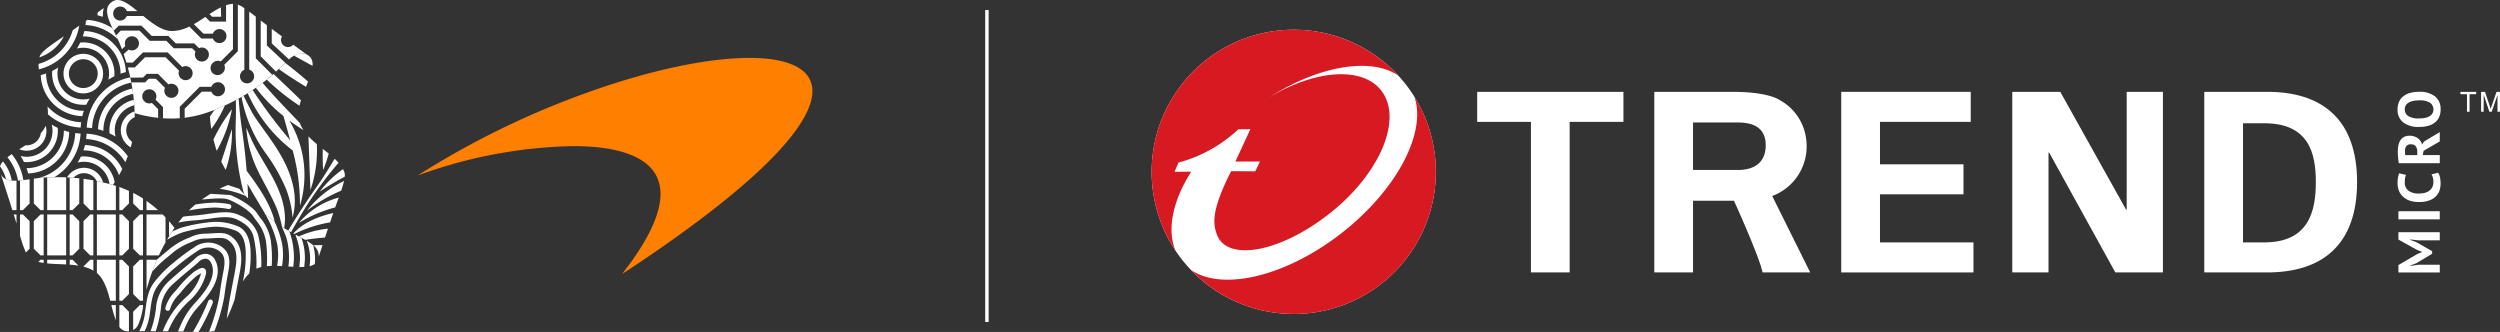 <svg xmlns="http://www.w3.org/2000/svg" width="500.854" height="66.506" viewBox="0 0 500.854 66.506">
  <rect x="0" y="0" width="500.854" height="66.506" fill="#333333" stroke="none"/>
  <g id="Group_5876" data-name="Group 5876" transform="translate(-1966.394 3578.017)">
    <path id="Subtraction_2" data-name="Subtraction 2" d="M25.453,31.451h0a3.173,3.173,0,0,1-.37-.023,1.954,1.954,0,0,1-1.346-.849l0-4.384h.584l1.338,1.338v3.907a2.047,2.047,0,0,0,.847-.256V27.534L27.846,26.2h.633v.395a13.336,13.336,0,0,1-.913,3.417A2.229,2.229,0,0,1,25.453,31.451Zm-2.421-2.2a26.488,26.488,0,0,1-.9-3.052h.9v3.052Zm5.447-3.924h-.633l-1.338-1.338V18.461l1.338-1.338h.633v8.2Zm-4.157,0h-.584v-8.2h.584l1.338,1.338v5.525l-1.338,1.338Zm-1.288,0H21.914c-.537-2.064-1.23-4.365-2.682-5.553V17.123h3.8v8.2Zm6.151-2.217h0V17.123h2.077a45.368,45.368,0,0,0-2.033,5.838ZM18.528,19.292h0a7.672,7.672,0,0,0-1.97-.781v-.048l1.339-1.338h.633v2.168ZM15.546,18.3h0c-.517-.085-1.091-.149-1.755-.2v-.979h.584L15.543,18.3Zm-2.463-.24h0c-.405-.021-.816-.037-1.213-.052-2.217-.085-4.311-.166-5.813-1.082a5.9,5.9,0,0,0,1.48.606l.407-.408h.634v.634c.214.034.428.06.7.09v-.724h3.8v.935ZM31.65,16.252H29.182v-8.2h3.234c-.283-.276-.6-.57-.94-.871H29.182V5.333l-.01-.007a25.9,25.9,0,0,1,5.61,5.411c-.377.559-.745,1.132-1.094,1.7V9.393c-.207-.236-.444-.494-.7-.764v5.017c-.479.853-.928,1.73-1.334,2.605Zm-3.172,0h-.633l-1.338-1.338V9.389l1.338-1.337h.633v8.2Zm-4.157,0h-.584v-8.2h.584L25.66,9.389v5.525l-1.338,1.338Zm-1.288,0h-3.8v-8.2h3.8v8.2Zm-4.507,0h-.633l-1.339-1.338V9.389l1.339-1.337h.633v8.2Zm-4.157,0h-.584v-8.2h.584l1.338,1.337v5.525l-1.338,1.338Zm-1.288,0h-3.8v-8.2h3.8v8.2Zm-4.507,0H7.942L6.6,14.914V9.389L7.942,8.052h.634v8.2ZM5.01,15.663v0a24.56,24.56,0,0,1-1.174-3.383l0-4.227h.584L5.758,9.389v5.525l-.747.748Zm-1.879-5.8q-.119-.4-.243-.805c-.1-.334-.207-.671-.312-1.01h.558V9.868Zm19.9-2.686h-3.8V1.354c1.055.212,2.127.475,3.188.779A23.454,23.454,0,0,1,28.48,4.849v2.33h-.633L26.507,5.841V3.731c-.269-.134-.546-.265-.847-.4v2.51L24.322,7.181h-.584V2.567c-.224-.079-.461-.16-.7-.238V7.181Zm-4.507,0h-.633L16.555,5.841V.908c.655.084,1.318.188,1.973.308V7.181Zm-5.444,0h-3.8V.626c.8-.029,1.479-.041,2.127-.041.591,0,1.14.01,1.676.03V7.181Zm-9.95,0H2.3C1.411,4.331.477,1.459,0,0,.431.876,1.322,1.284,2.807,1.284c.1,0,.214,0,.327-.006v5.9Zm11.237,0h-.583V.651L13.311.627c.8.033,1.609.093,2.4.178V5.841L14.371,7.181Zm-5.794,0H7.942L6.6,5.841V.88C7.235.792,7.954.7,8.671.656l-.011,0L8.577.665V7.179Zm-4.155,0H3.838V1.234C4.438,1.182,5.062,1.1,5.758,1V5.841L4.422,7.18Z" transform="translate(1966.567 -3543.1)" fill="#fff"/>
    <path id="Subtraction_1" data-name="Subtraction 1" d="M13.251,23.745a25.937,25.937,0,0,1-7.719-1.079,39.5,39.5,0,0,0-.679-6.152H7.607l.741-.741H9.781L11.607,17.6a1.388,1.388,0,0,0-.13.584,1.414,1.414,0,1,0,.822-1.276l-2.112-2.113H7.944l-.742.742-2.547.01c-.146-.665-.315-1.347-.5-2.029H5.557l2.04-2.04h4.134l2.692,2.692a1.386,1.386,0,0,0-.091.489,1.406,1.406,0,1,0,1.406-1.407,1.391,1.391,0,0,0-.67.178l-2.93-2.93H7.191l-2.04,2.04H3.867c-.164-.541-.343-1.094-.548-1.69l1-.916a1.383,1.383,0,0,0,.645.164,1.415,1.415,0,1,0-1.3-.887l-.691.64-.124-.34c-.3-.82-.688-1.645-1.062-2.414l.968-.967H6.493L8.545,8.179h3.326l1.49,1.489h3.685l.674.674a1.389,1.389,0,0,0-.131.584A1.406,1.406,0,1,0,19,9.519a1.391,1.391,0,0,0-.584.131l-.96-.96H13.767L12.277,7.2H8.951L6.9,5.148H2.343L1.326,6.166C.025,3.493-.808,1.358,1.218.224A1.758,1.758,0,0,1,2.087,0C3.275,0,4.651,1.052,6.074,2.225H3.947a1.406,1.406,0,1,0,0,.978l3.311,0c1.848,1.525,3.815,3.015,5.77,3.015a7.907,7.907,0,0,0,3.455-.9l2.406,2.4H21.2a1.406,1.406,0,1,0,0-.978h-1.9l-1.906-1.9c.753-.428,1.485-.911,2.295-1.454l.94.938h3.212l0-3.268a8.875,8.875,0,0,0-1.051.437l.069,1.853H21.027l-.51-.514-.7.463.013-.012C21.757,2,23.576.787,25.422.76l-.088.011c-.036,0-.072.008-.108.01L25.22,9.857,22.783,12.3a1.436,1.436,0,0,0-.587-.126,1.378,1.378,0,0,0-.981.406A1.406,1.406,0,1,0,23.2,14.562a1.388,1.388,0,0,0,.273-1.576L26.2,10.263l0-9.326A2.078,2.078,0,0,0,25.528.76a4.45,4.45,0,0,1,1.974.891V13.983a1.415,1.415,0,1,0,.978-.041V2.339c.367.266.773.573,1.319.994l0,8.351,3.321,3.323.146-.131c-.312.286-.6.531-.874.753l-.013,0-.179.156a39.775,39.775,0,0,1-11.608,6.577A22.462,22.462,0,0,1,13.251,23.745Zm5.314-6.354h0l-4,4v2.3c.333-.026.663-.059.978-.1v-1.8l3.422-3.421H20.9a1.407,1.407,0,1,0,0-.98ZM8.987,20.623h0l1.238,1.236v1.733c.324.033.645.06.98.082v-2.22L9.719,19.969a1.392,1.392,0,0,0,.168-.655,1.417,1.417,0,1,0-.9,1.308Zm24.855-6.278h0l-3.064-3.066V4.09c.43.334.845.654,1.236.951V9.106l3.68,3.47c-.35.322-.7.659-1.068,1.017-.257.249-.519.5-.782.751Zm2.611-2.436h0L32.991,8.684V5.777c.586.438,1.259.938,2.058,1.528a1.39,1.39,0,0,0-.2.717,1.407,1.407,0,0,0,1.406,1.406A1.385,1.385,0,0,0,37.3,8.954c1.139.832,2.09,1.521,2.688,1.953a2.017,2.017,0,0,0-.949-.24,4.254,4.254,0,0,0-2.58,1.242Z" transform="translate(1987.844 -3578.017)" fill="#fff"/>
    <path id="Path_1520" data-name="Path 1520" d="M27.242,25.492c0,.1.011.206.015.313.006.278.007.556.005.835a2.871,2.871,0,0,0-.517,4.943c-.082.373-.178.741-.283,1.1a3.958,3.958,0,0,1,.78-7.2M22.2,29.3c0,.195.012.387.031.579.064.029.126.062.189.093l.061.031c.132.067.264.136.393.208.068.038.135.076.2.115l.143.084c.072.042.144.084.215.128a5.16,5.16,0,0,1,3.733-6.279q-.04-.554-.092-1.087A6.255,6.255,0,0,0,22.2,29.3m-2.279-.237c.364.088.722.193,1.073.313,0-.023,0-.046,0-.069a7.467,7.467,0,0,1,5.949-7.343c-.046-.359-.1-.712-.15-1.056a8.535,8.535,0,0,0-6.869,8.155m-2.275-.326c.139.006.276.017.413.028.221.018.442.04.658.07a9.749,9.749,0,0,1,7.863-9.119q-.1-.539-.217-1.052A10.826,10.826,0,0,0,17.65,28.739M17.4,8.184h0a9.7,9.7,0,0,1,6.5,2.9c-.356-.77-.739-1.526-1.084-2.253a10.731,10.731,0,0,0-5.038-1.69l-.295.211c0,.045-.006.09-.01.134-.018.235-.042.468-.073.7m-.981,21.737c-.11,0-.218-.014-.327-.022-.251-.018-.5-.042-.745-.076a9.758,9.758,0,0,1-7.368,9.019c.528-.061,1.056-.109,1.575-.129s1.048-.034,1.6-.042a10.82,10.82,0,0,0,5.265-8.751m4.453-23.38c0-.023,0-.046,0-.07a7.432,7.432,0,0,1,.194-1.705l-1.223.886c-.017.191-.037.381-.041.575q.546.132,1.073.314M17.074,36.785a3.962,3.962,0,0,0-3.367,1.921c.417.018.846.044,1.285.077a2.863,2.863,0,0,1,4.659.646c.414.084.834.174,1.264.276a3.968,3.968,0,0,0-3.841-2.92m.549-6.837c-.006.125-.016.249-.026.372-.018.235-.041.468-.073.7h0a9.739,9.739,0,0,1,7.865,4.646c.165-.389.327-.792.485-1.216a10.807,10.807,0,0,0-8.252-4.5M17.3,32.223c-.088.364-.194.722-.315,1.072h.071a7.462,7.462,0,0,1,7.066,4.978c.216-.384.431-.8.645-1.233A8.532,8.532,0,0,0,17.3,32.223M17.062,34.5c-.2,0-.389.012-.58.031-.029.062-.06.124-.091.185-.011.022-.022.045-.034.067-.066.132-.135.261-.206.39-.039.069-.078.137-.118.206l-.079.135-.133.221h0a5.166,5.166,0,0,1,6.391,4.3c.226.061.45.12.68.186.116-.164.235-.34.354-.519a6.251,6.251,0,0,0-6.186-5.2M4.975,35.43c.032.062.064.124.1.187.191.016.383.025.58.024a6.254,6.254,0,0,0,6.211-6.281c0-.195-.012-.388-.031-.579-.059-.028-.119-.058-.177-.088l-.081-.04c-.127-.064-.254-.131-.378-.2-.077-.042-.153-.087-.228-.13l-.1-.061c-.08-.046-.159-.092-.237-.141A5.168,5.168,0,0,1,4.4,34.42c.046.072.089.146.135.22.027.043.053.086.078.131.041.069.083.137.122.207.073.128.144.258.211.389.011.02.022.041.032.062m.681,1.419h-.07q.187.523.326,1.068A8.536,8.536,0,0,0,14.14,29.6q-.546-.134-1.073-.314c0,.023,0,.046,0,.069a7.464,7.464,0,0,1-7.413,7.5M13,17.935a3.963,3.963,0,1,1,3.985,3.941A3.967,3.967,0,0,1,13,17.935m1.075-.006a2.888,2.888,0,1,0,2.871-2.9,2.891,2.891,0,0,0-2.871,2.9m3.591,6.019c.013-.025.025-.05.037-.076.065-.128.133-.256.2-.381.041-.076.084-.15.127-.223l.065-.111c.047-.078.093-.156.141-.233h0a5.167,5.167,0,0,1-6.3-6.228v0c-.072.046-.144.091-.217.135-.046.029-.092.056-.137.083-.067.041-.134.081-.2.119q-.195.11-.393.214l-.057.029c-.064.032-.127.065-.19.1-.016.191-.026.385-.025.58A6.253,6.253,0,0,0,17,24.159c.195,0,.387-.012.579-.031.028-.06.058-.12.089-.18M4.95,39.247a10.759,10.759,0,0,0-2.323-5.2c-.308.212-.6.423-.865.636a9.7,9.7,0,0,1,2.114,4.665c.346-.021.7-.053,1.074-.1m8.115-28.8c-2.394,1.627-4.516,3.033-4.839,4.028-.018.056-.025.116-.041.173a8.562,8.562,0,0,0,4.88-4.2M2.639,39.336A8.49,8.49,0,0,0,.875,35.507a2.886,2.886,0,0,0-.6.982,7.416,7.416,0,0,1,1.209,2.574,3.642,3.642,0,0,0,1.155.273m14.126-12.9q.133-.546.315-1.073h0l-.07,0a7.463,7.463,0,0,1-7.5-7.413c0-.023,0-.046,0-.07h0c-.348.124-.7.235-1.069.327a8.476,8.476,0,0,0,.2,1.573q.117.428.24.863a8.542,8.542,0,0,0,7.876,5.792m.172-13.7a5.168,5.168,0,0,1,5.055,6.389v0c.077-.05.156-.1.236-.146l.1-.062c.075-.045.151-.09.227-.133.123-.071.249-.138.376-.2l.08-.041.176-.089c.016-.192.026-.384.025-.58a6.254,6.254,0,0,0-6.282-6.212c-.195,0-.388.013-.579.032-.029.061-.06.123-.091.184l-.034.067c-.066.132-.135.261-.206.39-.039.07-.078.138-.118.206-.026.046-.053.091-.08.136-.043.074-.088.147-.132.22h0a5.13,5.13,0,0,1,1.244-.161M16.151,8.3c-.438.311-.876.62-1.308.925A9.764,9.764,0,0,1,8,15.963a8.166,8.166,0,0,0,.07,1.094A10.839,10.839,0,0,0,16.151,8.3m.315,20.05c.018-.237.042-.472.074-.7h0a9.713,9.713,0,0,1-6.754-3.167,10.18,10.18,0,0,1,.092,1.584,10.761,10.761,0,0,0,6.564,2.655c0-.124.016-.245.025-.367M9.577,29.372a3.934,3.934,0,0,0-.141-1.008,5.424,5.424,0,0,1-.978,1.466,2.885,2.885,0,0,1-2.828,2.452c-.079,0-.154-.016-.232-.022-.423.275-.85.543-1.269.807a3.958,3.958,0,0,0,5.447-3.695m7.348-18.915a7.464,7.464,0,0,1,7.5,7.413c0,.024,0,.047,0,.07h0c.35-.125.7-.234,1.069-.327a8.539,8.539,0,0,0-8.321-8.227c-.088.365-.194.723-.315,1.073h0l.07,0" transform="translate(1966.118 -3581.182)" fill="#fff"/>
    <path id="Path_1521" data-name="Path 1521" d="M135.18,111.05l-2.3-.752c-.52.214-1.071.465-1.649.757a20.529,20.529,0,0,1,5.232,1.448q-.638-.687-1.284-1.453" transform="translate(1879.167 -3651.251)" fill="#fff"/>
    <path id="Path_1522" data-name="Path 1522" d="M161.8,133.548a19.216,19.216,0,0,0-1.425-4.171l-.144-.245c-.572-.416-1.16-.865-1.762-1.353.051.091.1.184.154.274h0l0,0a20.793,20.793,0,0,1,2.221,5.687,12.077,12.077,0,0,1-.016,4.369c.326.008.654.022.982.04a13.068,13.068,0,0,0-.006-4.6" transform="translate(1861.082 -3662.858)" fill="#fff"/>
    <path id="Path_1523" data-name="Path 1523" d="M102.764,166.246l.29-.274a10.914,10.914,0,0,0,2.781-4.5c.184-.578.316-1.216-.108-1.556-.472-.38-1.109-.009-1.784.386l-.239.137a20.257,20.257,0,0,0-3.368,3.4c-.254.291-.488.556-.684.777a7.47,7.47,0,0,0-1.785,3.057.49.49,0,1,0,.923.327,6.512,6.512,0,0,1,1.591-2.73c.2-.224.436-.493.693-.787a22.568,22.568,0,0,1,3.115-3.191l.248-.143c.158-.092.379-.221.56-.309-.019.087-.048.2-.092.336a9.9,9.9,0,0,1-2.525,4.088l-.283.267a17.255,17.255,0,0,0-4.766,6.9l1.053.01a16.509,16.509,0,0,1,4.383-6.2" transform="translate(1901.678 -3684.093)" fill="#fff"/>
    <path id="Path_1524" data-name="Path 1524" d="M99.866,161.618a26.364,26.364,0,0,0,1.957-2.43c2.174-3.124,1.846-5.279,1.187-6.537a2.257,2.257,0,0,0-1.637-1.3,2.849,2.849,0,0,0-2.365.885c-.42.4-.98.863-1.689,1.451-.91.754-2.044,1.693-3.342,2.885a8.038,8.038,0,0,0-2.852,5.687l-.053.336a19.039,19.039,0,0,1-1.035,4.223l1.039.005a20.693,20.693,0,0,0,.964-4.075l.052-.339a7.168,7.168,0,0,1,2.546-5.117c1.281-1.175,2.4-2.1,3.306-2.852.724-.6,1.3-1.074,1.74-1.5a1.926,1.926,0,0,1,1.53-.628,1.333,1.333,0,0,1,.93.79c.765,1.461.376,3.37-1.123,5.523a25.529,25.529,0,0,1-1.889,2.346,15.368,15.368,0,0,0-2.749,3.964c-.319.694-.6,1.337-.853,1.933q.53.01,1.054.025c.21-.487.436-1,.688-1.548a14.4,14.4,0,0,1,2.6-3.728" transform="translate(1906.52 -3678.49)" fill="#fff"/>
    <path id="Path_1525" data-name="Path 1525" d="M118.972,178.612a.492.492,0,0,0-.608.331,42.2,42.2,0,0,1-3.044,6.118q.571.017,1.106.026a38.452,38.452,0,0,0,2.877-5.866.49.49,0,0,0-.331-.608" transform="translate(1889.732 -3696.597)" fill="#fff"/>
    <path id="Path_1526" data-name="Path 1526" d="M101.139,150.594c.368-1.979.538-3.865-1.388-5.188a4.7,4.7,0,0,0-5.415.163,42.358,42.358,0,0,0-4.19,3.13,22.206,22.206,0,0,0-3.511,3.489c-1.511,1.767-1.759,3.582-2.046,5.686l-.093.665a10.612,10.612,0,0,1-1.164,3.825h1.08a11.276,11.276,0,0,0,1.054-3.689l.093-.67c.277-2.031.5-3.634,1.82-5.182a21.518,21.518,0,0,1,3.394-3.374,41.566,41.566,0,0,1,4.1-3.062,3.789,3.789,0,0,1,4.327-.176c1.328.912,1.374,2.082.981,4.2s-.541,2.955-.8,4.947a38.507,38.507,0,0,1-2.082,7.132,7,7,0,0,0,1.091-.152,36.191,36.191,0,0,0,1.961-6.854c.256-1.967.4-2.807.791-4.894" transform="translate(1910.97 -3674.043)" fill="#fff"/>
    <path id="Path_1527" data-name="Path 1527" d="M108.642,146.285c.5-2.9.105-4.867-1.248-6.2-1.258-1.234-2.263-1.225-4.428-1.08-.46.031-.828.046-1.142.058a7.013,7.013,0,0,0-3.262.752,14.12,14.12,0,0,0-4.454,2.649c-.319.269-.613.506-.887.73-.44.359-1.2,1.008-1.254,1.055-.368.845-.688,1.66-.967,2.442a24.868,24.868,0,0,1,2.838-2.739c.278-.226.575-.467.9-.738a13.307,13.307,0,0,1,4.211-2.5,6.158,6.158,0,0,1,2.917-.673c.32-.012.7-.029,1.166-.059,2.2-.147,2.766-.093,3.676.8.754.74,1.545,2.014.971,5.332-.159.914-.354,1.916-.558,2.969-.427,2.195-.892,4.644-1.172,7a33.175,33.175,0,0,0,1.572-3.828c.184-1.022.376-2.031.561-2.984.207-1.061.4-2.07.561-2.99" transform="translate(1905.88 -3670.271)" fill="#fff"/>
    <path id="Path_1528" data-name="Path 1528" d="M116.563,137.779c-.226-3.272-1.675-4.4-2.851-4.767a11.117,11.117,0,0,0-4.563-.759,32.517,32.517,0,0,0-6.482,1.166,17.284,17.284,0,0,0-1.835.794q-.537.833-1,1.634a17.07,17.07,0,0,1,3.134-1.5,32.126,32.126,0,0,1,6.252-1.122,10.689,10.689,0,0,1,4.2.717c1.286.4,2.015,1.716,2.166,3.9a23.551,23.551,0,0,1-.56,6.368,7.983,7.983,0,0,1,1.281-1.614,21.926,21.926,0,0,0,.256-4.822" transform="translate(1900.016 -3665.813)" fill="#fff"/>
    <path id="Path_1529" data-name="Path 1529" d="M122.579,131.078a6.368,6.368,0,0,0-3.748-3.929c-1.779-.889-3.852-.6-6.475-.23l-.445.062c-.958.133-1.68.194-2.336.249s-1.311.1-2.024.216c-.331.385-.648.784-.956,1.189a20.06,20.06,0,0,1,3.062-.429c.659-.055,1.407-.118,2.389-.255l.445-.062c2.456-.346,4.395-.618,5.9.136,1.605.8,2.771,1.675,3.245,3.323a23.443,23.443,0,0,1,.589,6.516,5.829,5.829,0,0,1,.985-.321,23.7,23.7,0,0,0-.634-6.465" transform="translate(1895.525 -3662.051)" fill="#fff"/>
    <path id="Path_1530" data-name="Path 1530" d="M120.8,122.067a.489.489,0,1,0,.176-.962,18.7,18.7,0,0,0-2.885-.3,27.033,27.033,0,0,0-3.917.375q-.675.566-1.305,1.2a31,31,0,0,1,5.209-.595,18.18,18.18,0,0,1,2.722.288" transform="translate(1891.359 -3658.224)" fill="#fff"/>
    <path id="Path_1531" data-name="Path 1531" d="M134.427,124.889a9.6,9.6,0,0,0-2.1-4.518c-.211-.287-.415-.565-.6-.844-1.044-1.593-4.095-3.244-5.42-3.735l-3.943-.238q-.848.514-1.751,1.151l.566-.053c2.028-.171,3.776-.318,4.789.058,1.3.481,4.063,2.013,4.942,3.354.193.294.407.586.629.887a8.66,8.66,0,0,1,1.918,4.089,25.823,25.823,0,0,1,.178,5.01c.32-.033.649-.052.983-.061a26.58,26.58,0,0,0-.194-5.1" transform="translate(1886.216 -3654.741)" fill="#fff"/>
    <path id="Path_1532" data-name="Path 1532" d="M184.479,144.632l-.041-.19a9.888,9.888,0,0,0-1.312-.911l.065.183h0a9.706,9.706,0,0,1,.506,4.913,2.843,2.843,0,0,0,1.054-.448,10.086,10.086,0,0,0-.272-3.547" transform="translate(1844.711 -3673.317)" fill="#fff"/>
    <path id="Path_1533" data-name="Path 1533" d="M170.568,139.034a13.256,13.256,0,0,0-.721-2.894l-.059-.171c-.376-.217-.745-.441-1.1-.678l-.394-.266.083.2h0c.175.455.309.745.422.986a10,10,0,0,1,.8,3.005,12.972,12.972,0,0,1,.013,3.825c.329.022.655.043.973.061a13.783,13.783,0,0,0-.025-4.064" transform="translate(1854.557 -3667.67)" fill="#fff"/>
    <path id="Path_1534" data-name="Path 1534" d="M177.659,140.67l-.043-.168c-.4-.214-.8-.428-1.217-.648l.054.167.044.149a12.8,12.8,0,0,1,.822,4.724c-.041.52-.089,1-.138,1.458.344,0,.673,0,.986-.02.045-.429.089-.877.127-1.363a11.8,11.8,0,0,0-.634-4.3" transform="translate(1849.177 -3670.875)" fill="#fff"/>
    <path id="Path_1535" data-name="Path 1535" d="M142.339,32.258l0-.037a2.33,2.33,0,0,1,3.064.181,1.762,1.762,0,0,1,.176.194l.04.05a2.321,2.321,0,0,1,.362,1.615c-1.241-.677-2.485-1.368-3.638-2m2.741,5.167c-1.554-1.409-3.15-2.647-4.577-3.767-.42.387-.848.806-1.286,1.23,1.695,1.24,3.616,2.449,5.452,3.576.14-.351.279-.7.412-1.039m-6.886,19.607c-.021-.043-.042-.092-.064-.133-1.079-2.056-3.483-5.825-4.317-7.73-.647-1.478-1.081-2.476-1.1-2.513a22.813,22.813,0,0,0,2.448,8.861c.079.183.16.359.242.518,1.079,2.082,2.7,4.958,3.476,6.958a22.447,22.447,0,0,1,.97,3.464l.322.218.128.077c.57-3.2-.438-6.545-2.109-9.72M131.829,46.88c-.3-1.976-.5-4.047-.652-6.071-.182.1-.365.2-.553.3.027,1.473.033,3.01-.024,4.453a48.744,48.744,0,0,0,1.67,14.409c.269.3.536.582.8.859q-.035-1.474-.113-2.934c1.323,2.38,2.591,4.355,3.578,6.117.635.514,1.255.986,1.856,1.421-.7-3.112-2.88-6.535-5.607-10.15-.242-3.109-.592-6.025-.959-8.408m12.689,22.25c1.18-.2,2.507-.344,3.974-.474.187-.568.383-1.162.586-1.77a18.76,18.76,0,0,0-5.824,1.551c.437.232.863.462,1.264.693m2.717,3.153a2.124,2.124,0,0,1-.011.264c.176-.547.444-1.374.766-2.362-.652-.007-1.27.006-1.867.033a2.6,2.6,0,0,1,1.112,2.066m3.965-18.6c-.237-.27-.5-.533-.777-.793-.1.159-.247.374-.337.527-1.009,1.722-2.142,3.482-3.289,5.115-2.014,2.866-3.9,5.766-5.685,8.735q.283.167.571.328c.765-1.371,1.546-2.734,2.363-4.084A74.606,74.606,0,0,1,151.2,53.68m-9.054,14.167.188.1A25.921,25.921,0,0,1,149.5,65.62c.211-.628.424-1.257.636-1.875-3.214.74-6.1,2.011-7.99,4.1M128.42,42.2c-.655.3-1.341.591-2.066.874-.278.4-.666.96-.929,1.339a23.542,23.542,0,0,0,.282,2.49,25.037,25.037,0,0,0,2.692-4.633ZM142,51.2a41.332,41.332,0,0,1,1.471,11.078,21.272,21.272,0,0,0-2.131-17.053c.913.685,1.919,1.344,2.834,1.927a6.81,6.81,0,0,1-.742-1.443c-2.251-2.38-5.107-5.258-7.459-8.048q-.644.485-1.352.984a31.341,31.341,0,0,0,5.527,5.652q.792,2.721,1.353,4.891l-.62-.763a96.684,96.684,0,0,1-6.907-9.335c-.318.214-.643.429-.982.643A29.079,29.079,0,0,0,142,51.2m-5.159.9a34.644,34.644,0,0,1,3.917,7.028,20.285,20.285,0,0,1,1.222,5.541c1.258-4.408-.232-8.979-2.685-13.074-.012-.021-.024-.044-.036-.066l-.028-.045c-.061-.1-.132-.21-.2-.315-1.669-2.721-4.319-5.991-5.22-7.689h0c-.645-1.207-1.225-2.349-1.65-3.24-.133.08-.271.159-.408.239a28.042,28.042,0,0,0,5.08,11.612l0,.007m-10.7-3.1c.167.676.365,1.38.6,2.119.018.055.04.109.058.164a26.909,26.909,0,0,0,3.051-8.333A35.237,35.237,0,0,0,126.141,49m3.687-2.067c-.019.066-1,3.076-2.128,6.519q.407.836.889,1.644a22.549,22.549,0,0,0,1.239-8.163m17.014,3.005a18.575,18.575,0,0,1-1.674-1.544c.088,2.407.191,5.868.4,10.759a24.625,24.625,0,0,0,1.277-9.214m-3.174-8.768c-1.854-1.842-3.746-3.6-5.483-5.274l-.016-.016c-.36.328-.726.646-1.1.94l-.26.2a46.065,46.065,0,0,0,6.561,5.232c.083-.358.183-.72.3-1.084m4.444,13.994a33.32,33.32,0,0,0,1.115-3.315c-.387-.315-.785-.629-1.188-.946a41.705,41.705,0,0,0,.073,4.26m-4.859,10.558a27.418,27.418,0,0,1,7.276-3.1c.24-.675.48-1.337.707-1.97a15.712,15.712,0,0,0-7.983,5.07m1.607-2.445a30.212,30.212,0,0,1,6.858-4c.242-.719.444-1.379.575-1.948a20.817,20.817,0,0,0-7.433,5.952m2.559-3.815a57.9,57.9,0,0,1,5.019-3,2.1,2.1,0,0,0-.05-.813,4.529,4.529,0,0,0-.3-.7,21.258,21.258,0,0,0-4.669,4.515" transform="translate(1883.022 -3599.088)" fill="#fff"/>
    <rect id="Rectangle_831" data-name="Rectangle 831" width="0.687" height="62.502" transform="translate(2163.772 -3576.012)" fill="#fff"/>
    <path id="Path_1543" data-name="Path 1543" d="M315.748,34.528c-8.482,0-20.44,2.535-33.394,7.275a169.9,169.9,0,0,0-33.065,16.284,95.332,95.332,0,0,1,31.122-5.89c14.859,0,25.448,5.691,9.817,25.638,46.083-30.176,44.811-43.307,25.52-43.307" transform="translate(1800.78 -3600.942)" fill="#ff8000"/>
    <path id="Path_1544" data-name="Path 1544" d="M743.833,46.2a28.468,28.468,0,1,1-28.468-28.467A28.466,28.466,0,0,1,743.833,46.2" transform="translate(1510.221 -3589.792)" fill="#fff"/>
    <path id="Path_1545" data-name="Path 1545" d="M691.67,61.964a28.468,28.468,0,0,1,44.641-35.056c-5.5-3.759-15.977-1.961-25.986,4.445,9.074-5.533,18.7-6.412,22.562-1.465,4.443,5.683-.23,16.754-10.437,24.736s-20.569,9.483-22.487,4.1c-.709-2.005-1.26-4.571,2.868-12.661l4.837.025.93-1.954h-4.921l3.006-6.475s-2.406,0-2.422.017a28.015,28.015,0,0,1-11.985,6.664l-.782,1.837h3.325c-3.724,5.852-4.867,11.618-3.149,15.79" transform="translate(1510.214 -3589.786)" fill="#d71921"/>
    <path id="Path_1546" data-name="Path 1546" d="M759.4,72.71A28.463,28.463,0,0,1,710.34,92.36c6.249,4.3,18.969,1.374,30.2-7.4,11.119-8.686,17.035-20.175,14.559-27.3a28.325,28.325,0,0,1,4.3,15.053" transform="translate(1494.656 -3616.299)" fill="#d71921"/>
    <path id="Path_1547" data-name="Path 1547" d="M1434.206,140.086l-1.648-.178v.071l1.327.51,3.092,1.766v.521l-3.1,1.854-1.318.525v.058l1.64-.236h4.306v1.538h-8.283v-1.481l3.79-2.215.944-.388v-.048l-.973-.355-3.761-2.1v-1.469h8.283v1.622Z" transform="translate(1016.676 -3669.953)" fill="#fff"/>
    <rect id="Rectangle_832" data-name="Rectangle 832" width="8.283" height="1.622" transform="translate(2446.896 -3535.695)" fill="#fff"/>
    <path id="Path_1548" data-name="Path 1548" d="M1437.836,102.977a2.417,2.417,0,0,1,.385.964,6.042,6.042,0,0,1,.117,1.2,4.353,4.353,0,0,1-.227,1.416,3.077,3.077,0,0,1-.747,1.177,3.629,3.629,0,0,1-1.338.811,5.894,5.894,0,0,1-2,.3,5.422,5.422,0,0,1-2.042-.335,3.761,3.761,0,0,1-1.324-.877,3.273,3.273,0,0,1-.723-1.2,4.16,4.16,0,0,1-.221-1.327,6.286,6.286,0,0,1,.1-1.2,4.279,4.279,0,0,1,.225-.812l1.373.319a2.216,2.216,0,0,0-.192.647,5.6,5.6,0,0,0-.06.906,1.968,1.968,0,0,0,.7,1.579,3.287,3.287,0,0,0,2.175.6A4.5,4.5,0,0,0,1435.2,107a2.466,2.466,0,0,0,.9-.433,2.029,2.029,0,0,0,.587-.721,2.3,2.3,0,0,0,.206-1,3.158,3.158,0,0,0-.107-.9,2.58,2.58,0,0,0-.27-.641Z" transform="translate(1017.009 -3646.391)" fill="#fff"/>
    <path id="Path_1549" data-name="Path 1549" d="M1430.057,84.985c-.033-.182-.062-.378-.088-.588s-.049-.415-.063-.626-.031-.413-.04-.61-.009-.379-.009-.544a5.894,5.894,0,0,1,.108-1.144,3.07,3.07,0,0,1,.365-1.005,1.97,1.97,0,0,1,.718-.71,2.223,2.223,0,0,1,1.141-.267,2.739,2.739,0,0,1,1.659.473,2.427,2.427,0,0,1,.885,1.269l.369-.581,3.16-1.9v1.874l-3.243,1.88-.153.852h3.4v1.623ZM1431.3,82.5c0,.165,0,.328.009.49a2.1,2.1,0,0,0,.043.374h2.408v-.687a1.735,1.735,0,0,0-.306-1.075,1.206,1.206,0,0,0-1.024-.4,1.062,1.062,0,0,0-.831.331,1.392,1.392,0,0,0-.3.971" transform="translate(1016.917 -3630.308)" fill="#fff"/>
    <path id="Path_1550" data-name="Path 1550" d="M1434.028,61.781a4.935,4.935,0,0,1-3.188-.911,3.182,3.182,0,0,1-1.121-2.606,3.644,3.644,0,0,1,.309-1.552,2.871,2.871,0,0,1,.88-1.1,3.736,3.736,0,0,1,1.359-.654,6.766,6.766,0,0,1,1.761-.211,4.913,4.913,0,0,1,3.194.916,3.157,3.157,0,0,1,1.117,2.6,3.646,3.646,0,0,1-.3,1.563,2.9,2.9,0,0,1-.877,1.1,3.873,3.873,0,0,1-1.362.647,6.758,6.758,0,0,1-1.767.213m0-1.707a6.11,6.11,0,0,0,1.157-.1,3.05,3.05,0,0,0,.907-.324,1.725,1.725,0,0,0,.593-.564,1.672,1.672,0,0,0-.46-2.155,3.906,3.906,0,0,0-2.2-.476,5.994,5.994,0,0,0-1.121.1,3.311,3.311,0,0,0-.914.316,1.683,1.683,0,0,0-.612.555,1.567,1.567,0,0,0-.216.841,1.526,1.526,0,0,0,.7,1.34,3.912,3.912,0,0,0,2.169.471" transform="translate(1017.008 -3614.369)" fill="#fff"/>
    <path id="Path_1551" data-name="Path 1551" d="M1470.349,55.24h-1.325v3.508h-.521V55.24h-1.314v-.469h3.16Z" transform="translate(992.13 -3614.383)" fill="#fff"/>
    <path id="Path_1552" data-name="Path 1552" d="M1483.3,58.748h-.5V55.419l-1.157,3.329h-.471l-1.132-3.385-.014,3.385h-.511V54.771h.786l.944,2.812c0,.011.04.117.105.332a1.52,1.52,0,0,1,.079.26l.224-.639.951-2.765h.7Z" transform="translate(983.944 -3614.383)" fill="#fff"/>
    <path id="Path_1553" data-name="Path 1553" d="M1098.026,54.753h25.944v6.014h-18.181v8.505h16.731v6.007h-16.731v9.64h18.729v6.014h-26.492Z" transform="translate(1237.243 -3614.371)" fill="#fff"/>
    <path id="Path_1554" data-name="Path 1554" d="M1220.656,90.933l-13.285-24.059-.1.107V90.933h-7.259V54.753h9.616l13.206,23.641.1-.1V54.753h7.257v36.18Z" transform="translate(1169.526 -3614.371)" fill="#fff"/>
    <path id="Path_1555" data-name="Path 1555" d="M1326.794,54.751H1314.48V90.929h12.314c11.283.1,18.3-5.515,18.3-18.092s-7.014-18.194-18.3-18.086m-.537,30.162h-4.019V61.045h4.019c9.213-.1,10.571,6.033,10.571,11.792s-1.357,12.189-10.571,12.076" transform="translate(1093.524 -3614.369)" fill="#fff"/>
    <path id="Path_1556" data-name="Path 1556" d="M880.98,54.753h29.3v6.014H899.505V90.933H891.75V60.766H880.98Z" transform="translate(1381.355 -3614.371)" fill="#fff"/>
    <path id="Path_1557" data-name="Path 1557" d="M1010.2,75.62a10.589,10.589,0,0,0,6.9-9.962,10.955,10.955,0,0,0-.117-1.6,10.318,10.318,0,0,0-5.307-7.67c-.348-.225-2.626-1.63-9.354-1.63h0c-.133,0-.261-.006-.389,0H986.58V90.934h7.758V76.572h8.206s5.069,11.145,5.724,14.362h9.547ZM994.338,60.892h9.167c3.077.045,5,1.155,5.347,3.729v.046c.01.09.017.178.022.266s.011.178.019.265c0,.049.005.108.005.158,0,.066,0,.13,0,.195-.029,3.14-2.028,4.808-5.394,4.853h-9.167Z" transform="translate(1311.24 -3614.372)" fill="#fff"/>
  </g>
</svg>
